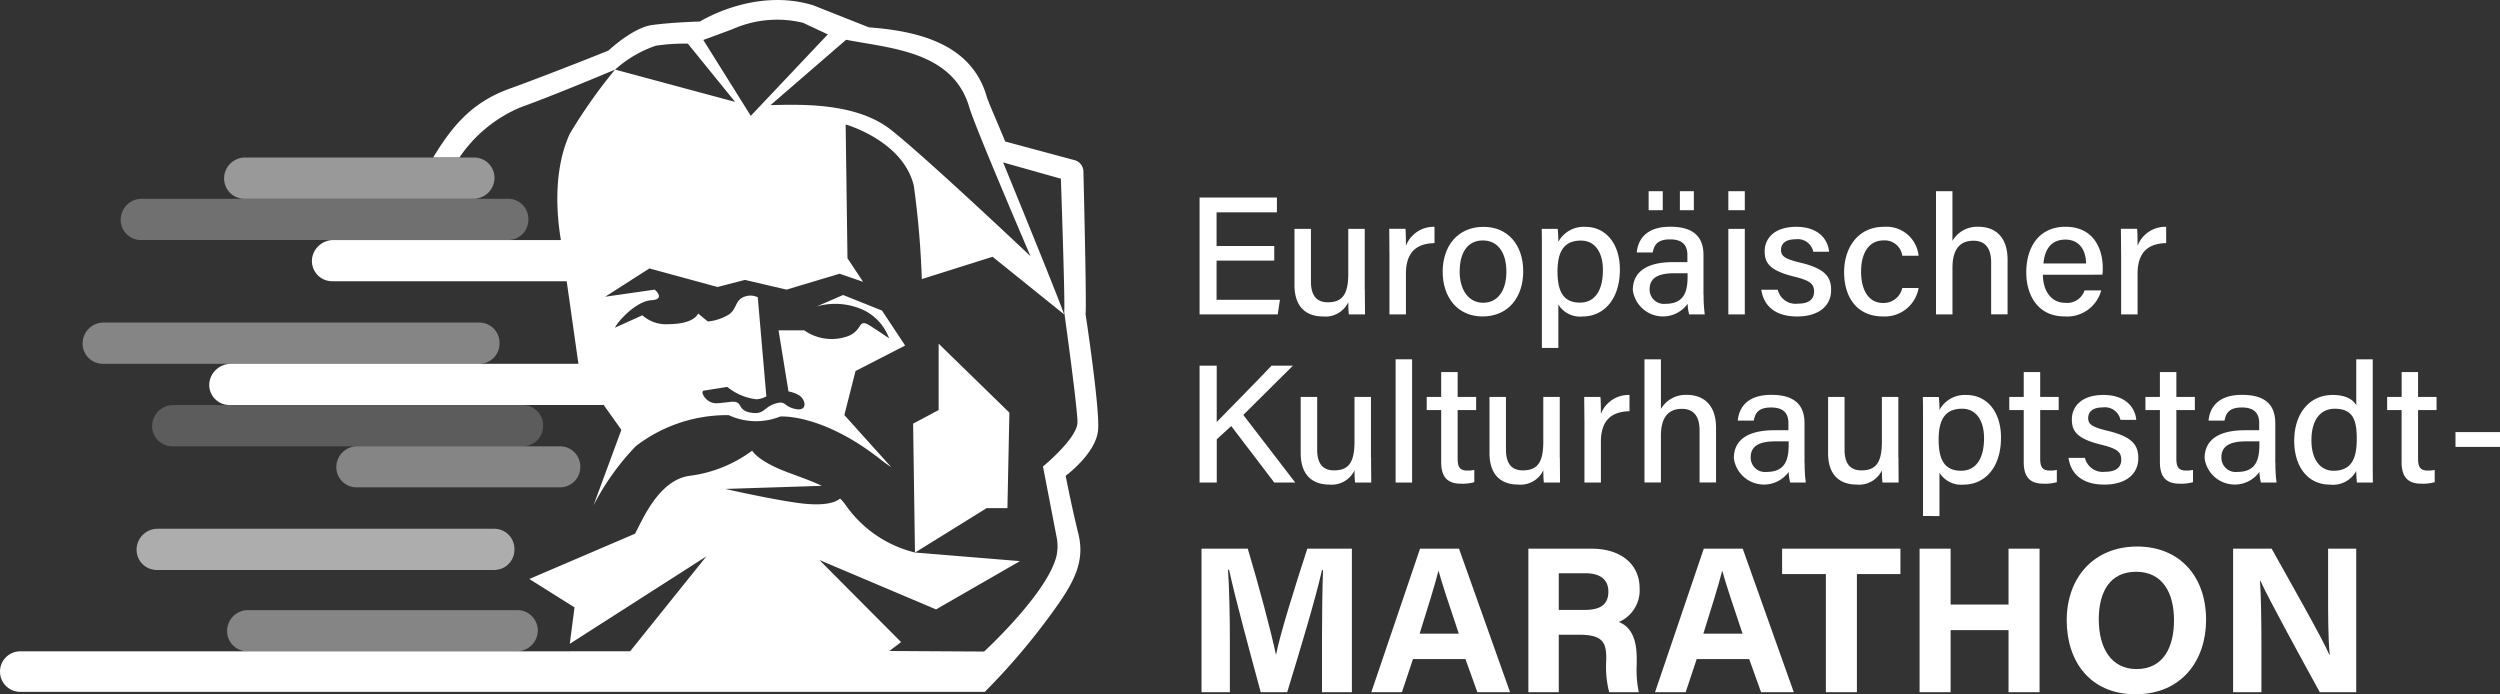 <svg xmlns="http://www.w3.org/2000/svg" width="216.258" height="60.056" viewBox="0 0 216.258 60.056">
  <rect x="0" y="0" width="216.258" height="60.056" fill="#333333" stroke="none"/>
  <g id="euro.khs_marathon_1c_neg_961" transform="translate(-108.01 -247.186)">
    <path id="Pfad_1011" data-name="Pfad 1011" d="M220.456,479.221a1.832,1.832,0,0,0-.28-.189,1.752,1.752,0,0,0-.836-.212H196.029a1.809,1.809,0,0,0-1.809,1.809,1.754,1.754,0,0,0,1.757,1.754h20.3l0,0h3.051s0,0,0,0a1.6,1.6,0,0,0,.182-.014,1.773,1.773,0,0,0,.346-.077,1.988,1.988,0,0,0,.319-.139c.05-.027.1-.059.146-.091a1.873,1.873,0,0,0,.262-.221,1.8,1.8,0,0,0,.517-1.267A1.772,1.772,0,0,0,220.456,479.221Z" transform="translate(-66.568 -178.857)" fill="#fff" opacity="0.4"/>
    <path id="Pfad_1012" data-name="Pfad 1012" d="M190.977,451.469c.059-.007.116-.016.173-.027a1.617,1.617,0,0,0,.328-.1,1.747,1.747,0,0,0,1.069-1.611v-.068a1.744,1.744,0,0,0-.513-1.237,1.719,1.719,0,0,0-.556-.374,1.959,1.959,0,0,0-.328-.1c-.057-.011-.114-.021-.173-.027a1.547,1.547,0,0,0-.178-.009H161.676a1.816,1.816,0,0,0-1.816,1.816h0a1.748,1.748,0,0,0,1.748,1.748H190.8A.921.921,0,0,0,190.977,451.469Z" transform="translate(-40.036 -154.99)" fill="#fff" opacity="0.6"/>
    <path id="Pfad_1013" data-name="Pfad 1013" d="M187.346,326.226H155.578a1.746,1.746,0,0,1-1.748-1.748h0a1.817,1.817,0,0,1,1.818-1.818h31.7a1.746,1.746,0,0,1,1.748,1.748v.071A1.746,1.746,0,0,1,187.346,326.226Z" transform="translate(-35.38 -58.277)" fill="#fff" opacity="0.3"/>
    <path id="Pfad_1014" data-name="Pfad 1014" d="M214.669,310.556H194.844a1.755,1.755,0,0,1-1.754-1.754h0a1.812,1.812,0,0,1,1.811-1.811h19.825a1.755,1.755,0,0,1,1.754,1.754h0A1.812,1.812,0,0,1,214.669,310.556Z" transform="translate(-65.695 -46.178)" fill="#fff" opacity="0.5"/>
    <path id="Pfad_1015" data-name="Pfad 1015" d="M173.692,373.216H141.118a1.748,1.748,0,0,1-1.748-1.748h0a1.817,1.817,0,0,1,1.818-1.818h32.5a1.748,1.748,0,0,1,1.748,1.748v.071A1.746,1.746,0,0,1,173.692,373.216Z" transform="translate(-24.215 -94.561)" fill="#fff" opacity="0.4"/>
    <path id="Pfad_1016" data-name="Pfad 1016" d="M197.839,404.546H167.518a1.746,1.746,0,0,1-1.748-1.748h0a1.817,1.817,0,0,1,1.818-1.818h30.253a1.746,1.746,0,0,1,1.748,1.748v.068A1.749,1.749,0,0,1,197.839,404.546Z" transform="translate(-44.6 -118.753)" fill="#fff" opacity="0.2"/>
    <path id="Pfad_1017" data-name="Pfad 1017" d="M256.78,418.435v-.055a1.75,1.75,0,0,0-1.75-1.75H237.475a1.806,1.806,0,0,0-1.8,1.8,1.75,1.75,0,0,0,1.75,1.75h17.61A1.749,1.749,0,0,0,256.78,418.435Z" transform="translate(-98.573 -130.837)" fill="#fff" opacity="0.4"/>
    <g id="Gruppe_569" data-name="Gruppe 569" transform="translate(108.01 247.186)">
      <g id="Gruppe_567" data-name="Gruppe 567" transform="translate(0)">
        <path id="Pfad_1018" data-name="Pfad 1018" d="M462.839,391.894l.169-8.259-6.12-5.965v5.737l-2.208,1.178.162,11.155,6.2-3.846Z" transform="translate(-375.693 -347.94)" fill="#fff"/>
        <path id="Pfad_1019" data-name="Pfad 1019" d="M200.193,288.343s2.581-1.889,2.8-3.905c.191-1.791-1.082-10.1-1.082-10.1.1-.333-.116-9.567-.182-12.326a1.034,1.034,0,0,0-.766-.973l-6-1.613c-.747-1.83-1.447-3.363-1.613-3.93-1.351-4.628-6.147-5.641-10.176-5.944l-4.837-1.914c-5.076-1.549-9.756,1.4-9.775,1.41,0,0-2.367.064-4.131.3-1.7.23-3.791,2.217-3.791,2.217s-5.147,2.064-8.54,3.288c-3,1.085-4.787,2.905-6.612,5.947h2.272a11.964,11.964,0,0,1,5.238-4.313c3.09-1.114,8.221-3.281,8.221-3.281h0a10.179,10.179,0,0,1,3.518-2.064,16.289,16.289,0,0,1,2.748-.18h.025L171.6,256l-10.367-2.791-.034.016h0a44.775,44.775,0,0,0-3.905,5.541c-1.474,3.233-1.107,7.152-.766,9.171l0,.014H136.876a1.864,1.864,0,0,0-1.859,1.515,1.754,1.754,0,0,0,1.729,2.048h20.285l1.012,7.129.007.014H128.01a1.883,1.883,0,0,0-1.868,1.5,1.738,1.738,0,0,0,1.707,2.062h32.185a1.8,1.8,0,0,0,.191-.011l1.536,2.162-2.417,6.546a21.668,21.668,0,0,1,3.666-5.136,12.924,12.924,0,0,1,8.036-2.682,5.619,5.619,0,0,0,4.461.118s3.573-.292,8.656,3.7c.358.283.672.5.948.686l-4.062-4.511.964-3.807,4.293-2.21-2-3.023-3.365-1.347-2.294.993a5.865,5.865,0,0,1,4.053.305,4.392,4.392,0,0,1,2.219,2.447s-.8-.542-1.618-1.071c-1.208-.779-.517.554-2.283.993a4.125,4.125,0,0,1-3.443-.613h-2.217l.857,5.288a2.632,2.632,0,0,1,.977.371c.529.4.688,1.376-.383,1.148s-.766-.766-1.759-.458-.918.993-2.142.766-.535-1.071-1.759-.918c-.426.052-.768.089-1.032.109a1.279,1.279,0,0,1-1.29-.743c-.087-.2-.077-.362.182-.362l1.912-.305a4.876,4.876,0,0,0,2.524,1.071,1.914,1.914,0,0,0,.857-.257l-.743-8.569a1.485,1.485,0,0,0-.879-.123c-1.148.23-.841,1.071-1.606,1.606a4.2,4.2,0,0,1-1.836.613l-.841-.688s-.273.9-2.525.918a3.061,3.061,0,0,1-2.294-.766l-2.372,1.071c.23-.535,1.836-2.294,3.135-2.372s.305-.918.305-.918l-4.283.613,3.823-2.447,5.89,1.606,2.372-.613,3.6.841,4.589-1.376,2.03.7-1.349-2.039-.157-11.574s4.981,1.41,5.9,5.318a77.013,77.013,0,0,1,.688,8.057l6.122-1.928,6.191,4.985c-.542-1.568-4.94-12.331-5.261-13.1-.014-.03-.021-.048-.021-.048l5,1.41s.387,11.155.285,11.513h0s.918,6.56,1.112,8.92h0c.023.214.036.387.036.506,0,.011,0,.021,0,.032h0c0,.036,0,.073,0,.1,0,1.376-2.982,3.823-2.982,3.823l1.173,6.07a4.013,4.013,0,0,1,.016,1.572c-.663,3.19-6.279,8.366-6.279,8.366l-8.2-.048,1.016-.77-7.065-7.1,10.089,4.272,7.257-4.176-9.084-.745a10.3,10.3,0,0,1-6-4.117,4.678,4.678,0,0,0-.472-.551c-.431.351-1.292.608-2.987.456-2.087-.187-6.947-1.287-6.947-1.287l8.346-.269c-.891-.437-1.941-.779-3.174-1.255-2.372-.918-2.848-1.786-2.848-1.786a11.488,11.488,0,0,1-5.329,2.165c-2.716.308-4.126,3.764-4.8,5.017L153.8,297.27l3.908,2.458-.41,3.151,11.814-7.564-6.592,8.207-10.107.007H109.762a1.751,1.751,0,0,0-1.752,1.752h0a1.751,1.751,0,0,0,1.752,1.752H193.2a57.765,57.765,0,0,0,6.355-7.592c1.435-2.078,2.3-3.8,1.738-6.074C200.7,290.967,200.193,288.343,200.193,288.343Zm-31.345-37.7.21-.077.21-.077.422-.155h0l1.67-.617a9.489,9.489,0,0,1,6.118-.558l2.082.975.057.027-6.662,7.047Zm28.3,18.7s-9.027-8.537-12.073-10.932-7.881-2.183-10.41-2.133l6.5-5.621.039-.032c3.8.75,9.23.966,10.656,5.849.157.54.738,2.014,1.463,3.782C194.9,264.1,197.147,269.338,197.147,269.338Z" transform="translate(-108.01 -247.186)" fill="#fff"/>
      </g>
      <g id="Gruppe_568" data-name="Gruppe 568" transform="translate(103.767 16.538)">
        <path id="Pfad_1020" data-name="Pfad 1020" d="M569.9,327.645H564.91v3.388h5.482L570.2,332.3H563.44V322.19h6.69v1.28h-5.22v2.91H569.9Z" transform="translate(-563.44 -321.639)" fill="#fff"/>
        <path id="Pfad_1021" data-name="Pfad 1021" d="M605.581,339.319c0,.713.014,1.672.014,2.153h-1.4a9.39,9.39,0,0,1-.043-1.062,2.185,2.185,0,0,1-2.2,1.237c-1.308,0-2.458-.684-2.458-2.72V334.07h1.424v4.552c0,.946.292,1.8,1.454,1.8,1.28,0,1.775-.7,1.775-2.486V334.07h1.424v5.25Z" transform="translate(-591.284 -330.812)" fill="#fff"/>
        <path id="Pfad_1022" data-name="Pfad 1022" d="M635.464,335.48c0-.975-.014-1.57-.014-2.007h1.4c.03.2.043.813.043,1.47a2.56,2.56,0,0,1,2.472-1.643v1.41c-1.513.03-2.472.743-2.472,2.648v3.52h-1.424v-5.4Z" transform="translate(-619.043 -330.217)" fill="#fff"/>
        <path id="Pfad_1023" data-name="Pfad 1023" d="M662.707,337.153c0,2.167-1.237,3.9-3.52,3.9-2.153,0-3.447-1.643-3.447-3.869,0-2.2,1.28-3.882,3.534-3.882C661.354,333.3,662.707,334.842,662.707,337.153Zm-5.5.016c0,1.586.77,2.7,2.037,2.7s2.007-1.062,2.007-2.691-.727-2.7-2.037-2.7S657.21,335.51,657.21,337.169Z" transform="translate(-634.71 -330.217)" fill="#fff"/>
        <path id="Pfad_1024" data-name="Pfad 1024" d="M693.354,343.779v-8.494c0-.611,0-1.221-.014-1.8h1.381a10.3,10.3,0,0,1,.057,1.121,2.49,2.49,0,0,1,2.356-1.294c1.716,0,2.967,1.424,2.967,3.68,0,2.648-1.44,4.072-3.229,4.072a2.206,2.206,0,0,1-2.094-1.032v3.753h-1.424Zm3.388-9.28c-1.47,0-2.037.93-2.037,2.675,0,1.686.481,2.691,1.934,2.691,1.31,0,1.994-1.062,1.994-2.821C698.633,335.518,697.949,334.5,696.742,334.5Z" transform="translate(-663.743 -330.225)" fill="#fff"/>
        <path id="Pfad_1025" data-name="Pfad 1025" d="M734.052,328.756a12.3,12.3,0,0,0,.1,1.672H732.8a4.464,4.464,0,0,1-.13-.916,2.631,2.631,0,0,1-4.741-1.178c0-1.659,1.308-2.429,3.5-2.429h1.221v-.6c0-.624-.2-1.367-1.5-1.367-1.178,0-1.381.567-1.5,1.135h-1.381c.1-1.075.77-2.24,2.923-2.226,1.848,0,2.85.756,2.85,2.442v3.463Zm-4.755-7.343V319.77h1.221v1.643Zm3.374,5.455h-1.135c-1.424,0-2.153.408-2.153,1.381a1.235,1.235,0,0,0,1.367,1.265c1.686,0,1.918-1.148,1.918-2.415v-.23Zm-.67-5.455V319.77h1.208v1.643Z" transform="translate(-690.452 -319.77)" fill="#fff"/>
        <path id="Pfad_1026" data-name="Pfad 1026" d="M764.19,321.413V319.77h1.424v1.643Zm0,1.615h1.424v7.4H764.19Z" transform="translate(-718.45 -319.77)" fill="#fff"/>
        <path id="Pfad_1027" data-name="Pfad 1027" d="M778.139,338.739a1.58,1.58,0,0,0,1.732,1.208c1.018,0,1.41-.421,1.41-1.048,0-.654-.335-.946-1.672-1.281-2.18-.524-2.6-1.192-2.6-2.21,0-1.048.77-2.108,2.734-2.108s2.748,1.135,2.837,2.153h-1.367a1.37,1.37,0,0,0-1.527-1.075c-.975,0-1.265.465-1.265.916,0,.524.292.77,1.613,1.091,2.3.538,2.721,1.308,2.721,2.4,0,1.294-1,2.269-2.937,2.269-1.978,0-2.91-.989-3.1-2.313h1.419Z" transform="translate(-728.125 -330.217)" fill="#fff"/>
        <path id="Pfad_1028" data-name="Pfad 1028" d="M814.6,338.593a2.967,2.967,0,0,1-3.112,2.458c-2.08,0-3.331-1.5-3.331-3.839,0-2.108,1.208-3.912,3.431-3.912a2.79,2.79,0,0,1,3.01,2.5h-1.41a1.53,1.53,0,0,0-1.629-1.324c-1.235,0-1.934,1.062-1.934,2.691,0,1.659.684,2.72,1.891,2.72a1.656,1.656,0,0,0,1.672-1.294H814.6Z" transform="translate(-752.402 -330.217)" fill="#fff"/>
        <path id="Pfad_1029" data-name="Pfad 1029" d="M844.452,319.77v4.3a2.467,2.467,0,0,1,2.269-1.221c1.235,0,2.5.684,2.5,2.85v4.725H847.8v-4.493c0-1.208-.495-1.875-1.527-1.875-1.294,0-1.818.886-1.818,2.342v4.028H843.03V319.77Z" transform="translate(-779.327 -319.77)" fill="#fff"/>
        <path id="Pfad_1030" data-name="Pfad 1030" d="M878.738,337.444c.014,1.4.713,2.429,1.921,2.429a1.589,1.589,0,0,0,1.686-1.075h1.44a3.05,3.05,0,0,1-3.169,2.253c-2.342,0-3.315-1.875-3.315-3.8,0-2.226,1.119-3.955,3.4-3.955,2.413,0,3.215,1.9,3.215,3.534a4.027,4.027,0,0,1-.03.611Zm3.737-.975c-.014-1.148-.581-2.064-1.789-2.064-1.251,0-1.789.859-1.9,2.064Z" transform="translate(-805.789 -330.217)" fill="#fff"/>
        <path id="Pfad_1031" data-name="Pfad 1031" d="M913.244,335.48c0-.975-.014-1.57-.014-2.007h1.4c.03.2.043.813.043,1.47a2.56,2.56,0,0,1,2.472-1.643v1.41c-1.513.03-2.472.743-2.472,2.648v3.52h-1.424v-5.4Z" transform="translate(-833.532 -330.217)" fill="#fff"/>
        <path id="Pfad_1032" data-name="Pfad 1032" d="M563.44,386.02h1.483v4.871c.743-.77,3.215-3.258,4.741-4.871h1.848l-4.29,4.261,4.493,5.846H569.9l-3.723-4.887-1.251,1.148v3.737H563.44Z" transform="translate(-563.44 -370.925)" fill="#fff"/>
        <path id="Pfad_1033" data-name="Pfad 1033" d="M607.941,403.142c0,.713.014,1.672.014,2.153h-1.4a9.392,9.392,0,0,1-.043-1.062,2.184,2.184,0,0,1-2.2,1.235c-1.308,0-2.458-.684-2.458-2.72V397.89h1.424v4.552c0,.946.292,1.8,1.454,1.8,1.28,0,1.775-.7,1.775-2.486V397.89h1.424v5.252Z" transform="translate(-593.106 -380.091)" fill="#fff"/>
        <path id="Pfad_1034" data-name="Pfad 1034" d="M637.87,394.259V383.6h1.424v10.661H637.87Z" transform="translate(-620.911 -369.057)" fill="#fff"/>
        <path id="Pfad_1035" data-name="Pfad 1035" d="M649.68,390.593h1.251V388.44h1.424v2.153h1.6v1.135h-1.6v4.2c0,.7.175,1.032.829,1.032a2.27,2.27,0,0,0,.611-.057v1.062a3.778,3.778,0,0,1-1.148.132c-1.221,0-1.716-.627-1.716-1.875v-4.493H649.68Z" transform="translate(-630.031 -372.794)" fill="#fff"/>
        <path id="Pfad_1036" data-name="Pfad 1036" d="M679.621,403.142c0,.713.014,1.672.014,2.153h-1.4a9.374,9.374,0,0,1-.043-1.062,2.184,2.184,0,0,1-2.2,1.235c-1.308,0-2.458-.684-2.458-2.72V397.89h1.424v4.552c0,.946.292,1.8,1.454,1.8,1.281,0,1.775-.7,1.775-2.486V397.89h1.424v5.252Z" transform="translate(-648.454 -380.091)" fill="#fff"/>
        <path id="Pfad_1037" data-name="Pfad 1037" d="M709.5,399.31c0-.975-.014-1.57-.014-2.007h1.4c.03.2.043.813.043,1.47a2.56,2.56,0,0,1,2.472-1.643v1.41c-1.513.03-2.472.74-2.472,2.648v3.52h-1.424v-5.4Z" transform="translate(-676.213 -379.504)" fill="#fff"/>
        <path id="Pfad_1038" data-name="Pfad 1038" d="M733.772,383.6v4.3a2.467,2.467,0,0,1,2.269-1.221c1.235,0,2.5.684,2.5,2.85v4.725h-1.424v-4.493c0-1.208-.494-1.875-1.527-1.875-1.294,0-1.818.886-1.818,2.342v4.028H732.35V383.6Z" transform="translate(-693.865 -369.057)" fill="#fff"/>
        <path id="Pfad_1039" data-name="Pfad 1039" d="M772.412,403.025a12.317,12.317,0,0,0,.1,1.672h-1.353a4.465,4.465,0,0,1-.13-.916,2.631,2.631,0,0,1-4.741-1.178c0-1.659,1.308-2.429,3.5-2.429h1.221v-.6c0-.624-.2-1.367-1.5-1.367-1.178,0-1.381.567-1.5,1.135h-1.381c.1-1.075.77-2.24,2.923-2.226,1.848,0,2.85.756,2.85,2.442v3.463Zm-1.381-1.889H769.9c-1.424,0-2.153.408-2.153,1.381a1.235,1.235,0,0,0,1.367,1.265c1.686,0,1.918-1.148,1.918-2.413v-.232Z" transform="translate(-720.072 -379.496)" fill="#fff"/>
        <path id="Pfad_1040" data-name="Pfad 1040" d="M808.171,403.142c0,.713.014,1.672.014,2.153h-1.4a9.392,9.392,0,0,1-.043-1.062,2.184,2.184,0,0,1-2.2,1.235c-1.308,0-2.458-.684-2.458-2.72V397.89h1.424v4.552c0,.946.292,1.8,1.454,1.8,1.281,0,1.775-.7,1.775-2.486V397.89h1.424v5.252Z" transform="translate(-747.715 -380.091)" fill="#fff"/>
        <path id="Pfad_1041" data-name="Pfad 1041" d="M838.054,407.592V399.1c0-.611,0-1.221-.014-1.8h1.381a10.3,10.3,0,0,1,.057,1.121,2.49,2.49,0,0,1,2.356-1.294c1.716,0,2.966,1.424,2.966,3.68,0,2.648-1.44,4.072-3.229,4.072a2.206,2.206,0,0,1-2.094-1.032v3.753Zm3.388-9.278c-1.47,0-2.037.93-2.037,2.675,0,1.686.481,2.691,1.934,2.691,1.31,0,1.994-1.062,1.994-2.821C843.333,399.332,842.649,398.314,841.442,398.314Z" transform="translate(-775.474 -379.496)" fill="#fff"/>
        <path id="Pfad_1042" data-name="Pfad 1042" d="M870.85,390.593H872.1V388.44h1.424v2.153h1.6v1.135h-1.6v4.2c0,.7.175,1.032.829,1.032a2.27,2.27,0,0,0,.611-.057v1.062a3.779,3.779,0,0,1-1.148.132c-1.221,0-1.716-.627-1.716-1.875v-4.493H870.85Z" transform="translate(-800.808 -372.794)" fill="#fff"/>
        <path id="Pfad_1043" data-name="Pfad 1043" d="M894.759,402.569a1.58,1.58,0,0,0,1.732,1.208c1.018,0,1.41-.422,1.41-1.048,0-.654-.335-.946-1.672-1.28-2.18-.524-2.6-1.192-2.6-2.21,0-1.048.77-2.108,2.734-2.108s2.748,1.135,2.837,2.153h-1.367a1.37,1.37,0,0,0-1.527-1.075c-.975,0-1.264.465-1.264.916,0,.524.292.77,1.613,1.091,2.3.538,2.721,1.308,2.721,2.4,0,1.294-1,2.269-2.937,2.269-1.978,0-2.91-.989-3.1-2.313h1.419Z" transform="translate(-818.174 -379.504)" fill="#fff"/>
        <path id="Pfad_1044" data-name="Pfad 1044" d="M922.55,390.593H923.8V388.44h1.424v2.153h1.6v1.135h-1.6v4.2c0,.7.175,1.032.829,1.032a2.27,2.27,0,0,0,.611-.057v1.062a3.778,3.778,0,0,1-1.148.132c-1.221,0-1.716-.627-1.716-1.875v-4.493H922.55Z" transform="translate(-840.729 -372.794)" fill="#fff"/>
        <path id="Pfad_1045" data-name="Pfad 1045" d="M951.142,403.025a12.33,12.33,0,0,0,.1,1.672h-1.353a4.47,4.47,0,0,1-.13-.916,2.631,2.631,0,0,1-4.741-1.178c0-1.659,1.308-2.429,3.5-2.429h1.221v-.6c0-.624-.2-1.367-1.5-1.367-1.178,0-1.381.567-1.5,1.135h-1.381c.1-1.075.77-2.24,2.923-2.226,1.848,0,2.85.756,2.85,2.442v3.463Zm-1.383-1.889h-1.135c-1.424,0-2.153.408-2.153,1.381a1.235,1.235,0,0,0,1.367,1.265c1.686,0,1.918-1.148,1.918-2.413v-.232Z" transform="translate(-858.079 -379.496)" fill="#fff"/>
        <path id="Pfad_1046" data-name="Pfad 1046" d="M985.822,383.6v8.581c0,.684,0,1.367.014,2.08h-1.381a9.891,9.891,0,0,1-.059-1,2.288,2.288,0,0,1-2.283,1.178c-1.9,0-3.083-1.542-3.083-3.8,0-2.283,1.265-3.955,3.331-3.955,1.251,0,1.832.494,2.037.9V383.6Zm-3.388,9.642c1.672,0,2.007-1.251,2.007-2.777,0-1.57-.305-2.588-1.9-2.588-1.265,0-2.021.989-2.021,2.72C980.516,392.31,981.315,393.242,982.434,393.242Z" transform="translate(-884.34 -369.057)" fill="#fff"/>
        <path id="Pfad_1047" data-name="Pfad 1047" d="M1014.33,390.593h1.251V388.44H1017v2.153h1.6v1.135H1017v4.2c0,.7.175,1.032.829,1.032a2.27,2.27,0,0,0,.611-.057v1.062a3.778,3.778,0,0,1-1.148.132c-1.221,0-1.716-.627-1.716-1.875v-4.493h-1.251v-1.139Z" transform="translate(-911.597 -372.794)" fill="#fff"/>
        <path id="Pfad_1048" data-name="Pfad 1048" d="M1044.1,411.23v1.28h-3.855v-1.28Z" transform="translate(-931.604 -390.391)" fill="#fff"/>
        <path id="Pfad_1049" data-name="Pfad 1049" d="M574.6,463.247c0-2.108.036-4.486.091-5.892H574.6c-.576,2.54-1.82,6.667-3.01,10.558H569.3c-.918-3.406-2.2-8.109-2.739-10.595h-.091c.107,1.46.162,4.019.162,6.145v4.45H564.18V455.5h4c.973,3.245,2.055,7.316,2.433,9.155h.018c.305-1.622,1.659-5.983,2.7-9.155h3.855v12.415H574.6Z" transform="translate(-564.011 -424.575)" fill="#fff"/>
        <path id="Pfad_1050" data-name="Pfad 1050" d="M632.245,465.049l-.955,2.866h-2.65l4.217-12.415h3.37l4.416,12.415h-2.83l-1.028-2.866Zm3.964-2.2c-.884-2.632-1.442-4.306-1.748-5.423h-.018c-.305,1.226-.918,3.172-1.622,5.423Z" transform="translate(-613.785 -424.575)" fill="#fff"/>
        <path id="Pfad_1051" data-name="Pfad 1051" d="M690.9,462.941v4.974H688.27V455.5h5.459c2.7,0,4.163,1.476,4.163,3.406a2.98,2.98,0,0,1-1.8,2.937c.613.235,1.549.866,1.549,3.1v.613a9.385,9.385,0,0,0,.18,2.36H695.26a8.872,8.872,0,0,1-.253-2.793v-.18c0-1.351-.342-2-2.342-2Zm0-2.144h2.253c1.461,0,2.037-.558,2.037-1.586,0-1.009-.668-1.586-1.982-1.586H690.9V460.8Z" transform="translate(-659.828 -424.575)" fill="#fff"/>
        <path id="Pfad_1052" data-name="Pfad 1052" d="M739.964,465.049l-.955,2.866h-2.65l4.217-12.415h3.37l4.416,12.415h-2.83l-1.028-2.866Zm3.965-2.2c-.884-2.632-1.442-4.306-1.748-5.423h-.018c-.305,1.226-.918,3.172-1.622,5.423Z" transform="translate(-696.961 -424.575)" fill="#fff"/>
        <path id="Pfad_1053" data-name="Pfad 1053" d="M788.384,457.689H784.6v-2.2h10.235v2.2h-3.764v10.217h-2.684V457.689Z" transform="translate(-734.21 -424.567)" fill="#fff"/>
        <path id="Pfad_1054" data-name="Pfad 1054" d="M836.8,455.5h2.684v4.83h5.01V455.5h2.684v12.415h-2.684v-5.37h-5.01v5.37H836.8Z" transform="translate(-774.517 -424.575)" fill="#fff"/>
        <path id="Pfad_1055" data-name="Pfad 1055" d="M904.7,461.035c0,3.459-2.071,6.432-6.109,6.432-3.91,0-5.947-2.83-5.947-6.4,0-3.6,2.253-6.38,6.109-6.38C902.387,454.695,904.7,457.235,904.7,461.035Zm-9.28-.018c0,2.433,1.064,4.27,3.26,4.27,2.4,0,3.245-2,3.245-4.217,0-2.36-.973-4.2-3.279-4.2C896.388,456.873,895.415,458.6,895.415,461.017Z" transform="translate(-817.634 -423.949)" fill="#fff"/>
        <path id="Pfad_1056" data-name="Pfad 1056" d="M955.83,467.915V455.5h3.333c1.549,2.775,4.416,7.82,4.992,9.171h.036c-.144-1.3-.144-3.459-.144-5.5V455.5h2.433v12.415h-3.153c-1.333-2.433-4.5-8.2-5.136-9.64h-.036c.091,1.082.125,3.641.125,5.856v3.784Z" transform="translate(-866.426 -424.575)" fill="#fff"/>
      </g>
    </g>
  </g>
</svg>
